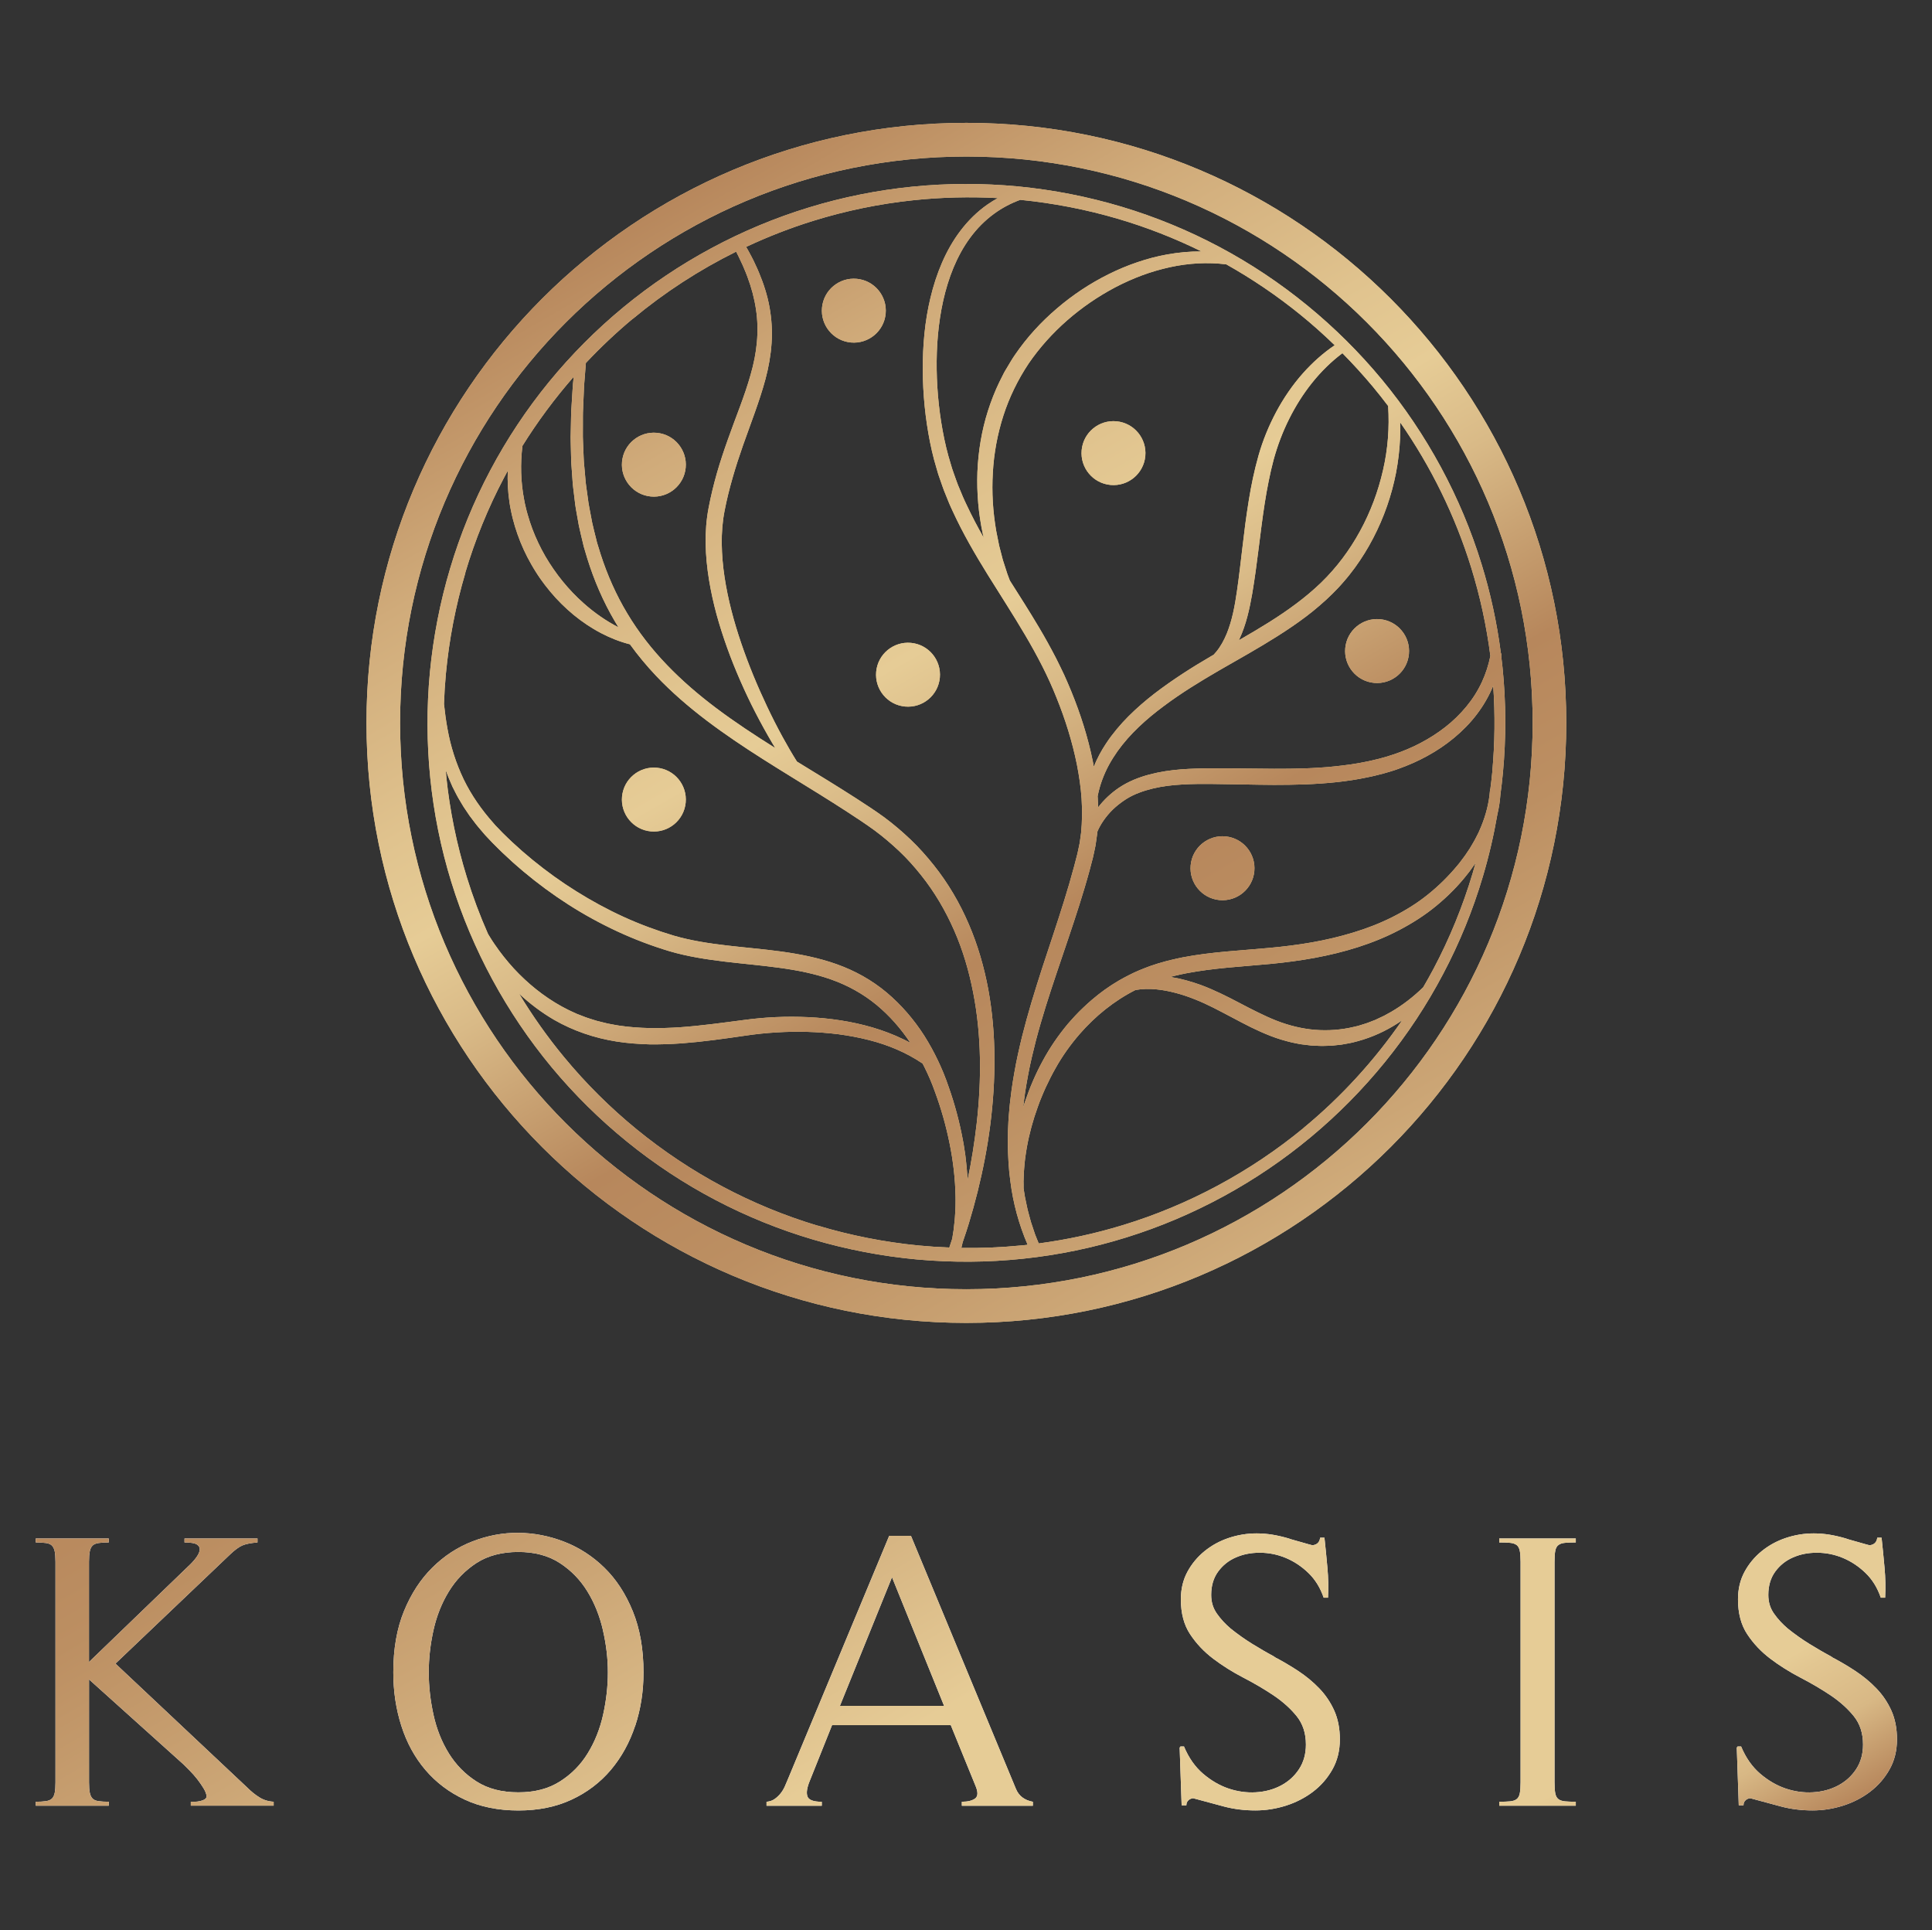 <?xml version="1.0" encoding="UTF-8"?>
<svg xmlns="http://www.w3.org/2000/svg" xmlns:xlink="http://www.w3.org/1999/xlink" id="Layer_1" viewBox="0 0 576 575.31">
  <rect x="0" y="0" width="576" height="575.31" fill="#333333" stroke="none"/>
  <defs>
    <style>.cls-1{fill:url(#linear-gradient);}.cls-1,.cls-2,.cls-3{stroke-width:0px;}.cls-2{fill:#fff;}.cls-3{fill:#e8ce9a;}</style>
    <linearGradient id="linear-gradient" x1="102.2" y1="116.26" x2="397.07" y2="626.99" gradientUnits="userSpaceOnUse">
      <stop offset="0" stop-color="#b7875c"></stop>
      <stop offset=".11" stop-color="#d0ab7a"></stop>
      <stop offset=".21" stop-color="#e0c38e"></stop>
      <stop offset=".26" stop-color="#e6cc96"></stop>
      <stop offset=".31" stop-color="#d9ba87"></stop>
      <stop offset=".4" stop-color="#ba8c60"></stop>
      <stop offset=".41" stop-color="#b7875c"></stop>
      <stop offset=".48" stop-color="#bc8f62"></stop>
      <stop offset=".58" stop-color="#cba575"></stop>
      <stop offset=".72" stop-color="#e4c994"></stop>
      <stop offset=".73" stop-color="#e6cc96"></stop>
      <stop offset=".92" stop-color="#e6cc96"></stop>
      <stop offset=".93" stop-color="#e2c691"></stop>
      <stop offset=".96" stop-color="#d8b885"></stop>
      <stop offset=".98" stop-color="#c79f70"></stop>
      <stop offset="1" stop-color="#b7875c"></stop>
    </linearGradient>
  </defs>
  <path class="cls-2" d="M56.89,538.26v-1.18h1.06c.55,0,1.1-.06,1.65-.18.55-.12,1.02-.29,1.41-.53.39-.24.59-.55.59-.94-.08-.71-.39-1.51-.94-2.41-.55-.9-1.18-1.8-1.88-2.71-.71-.9-1.45-1.74-2.24-2.53-.78-.78-1.41-1.41-1.88-1.88l-28.12-25.29v30.7c0,1.33.08,2.37.24,3.12.16.75.43,1.31.82,1.71.39.39.98.65,1.77.76.78.12,1.8.18,3.06.18v1.18H10.66v-1.18c1.25,0,2.27-.06,3.06-.18.78-.12,1.37-.37,1.77-.76.39-.39.67-.96.82-1.71.16-.75.23-1.78.23-3.12v-65.76c0-1.33-.08-2.37-.23-3.12-.16-.75-.43-1.31-.82-1.71-.39-.39-.98-.65-1.77-.76s-1.8-.18-3.06-.18v-1.18h21.76v1.18c-1.26,0-2.28.06-3.06.18-.79.12-1.37.37-1.77.76-.39.39-.67.96-.82,1.71-.16.75-.24,1.78-.24,3.12v29.88l29.53-28.47c.86-.78,1.63-1.61,2.29-2.47.67-.86,1.06-1.65,1.18-2.35.12-.71-.14-1.27-.76-1.71-.63-.43-1.88-.65-3.76-.65v-1.18h21.76v1.18c-1.96.16-3.45.45-4.47.88-1.02.43-2.24,1.31-3.65,2.65l-34.23,32.59,39.41,37.06c1.1,1.1,2.27,2.04,3.53,2.82,1.25.78,2.66,1.22,4.23,1.29v1.18h-24.7Z"></path>
  <path class="cls-2" d="M189.36,514.44c-1.65,4.98-4.06,9.35-7.23,13.12-3.18,3.76-7.08,6.73-11.7,8.88-4.63,2.16-9.92,3.24-15.88,3.24s-11.37-1.08-16-3.24c-4.63-2.16-8.53-5.1-11.7-8.82-3.18-3.72-5.57-8.1-7.18-13.12-1.61-5.02-2.41-10.35-2.41-16,0-6.98,1.06-13.06,3.18-18.23,2.12-5.18,4.94-9.51,8.47-13,3.53-3.49,7.53-6.1,12-7.82,4.47-1.72,9.02-2.57,13.65-2.53,4.63.04,9.17.92,13.64,2.65,4.47,1.73,8.47,4.31,12,7.76,3.53,3.45,6.35,7.78,8.47,13,2.12,5.22,3.18,11.28,3.18,18.18,0,5.65-.82,10.96-2.47,15.94ZM179.77,485.97c-.98-4.27-2.53-8.14-4.65-11.59-2.12-3.45-4.86-6.27-8.24-8.47-3.37-2.19-7.49-3.29-12.35-3.29s-9.1,1.1-12.47,3.29c-3.37,2.2-6.12,5.02-8.23,8.47-2.12,3.45-3.65,7.29-4.59,11.53s-1.41,8.43-1.41,12.59.47,8.37,1.41,12.65c.94,4.28,2.47,8.12,4.59,11.53,2.12,3.41,4.86,6.2,8.23,8.35,3.37,2.16,7.53,3.24,12.47,3.24s9-1.08,12.41-3.24c3.41-2.16,6.18-4.96,8.29-8.41,2.12-3.45,3.65-7.29,4.59-11.53.94-4.24,1.41-8.43,1.41-12.59s-.49-8.25-1.47-12.53Z"></path>
  <path class="cls-2" d="M286.76,538.26v-1.18c1.8,0,3.14-.33,4-1s.86-1.98,0-3.94l-7.29-17.88h-35.41l-6.59,16.47c-.86,2.04-1.12,3.61-.76,4.71.35,1.1,1.78,1.65,4.29,1.65v1.18h-16.47v-1.18c.94-.08,1.74-.35,2.41-.82.67-.47,1.25-1.02,1.76-1.65.51-.63.94-1.33,1.29-2.12.35-.78.68-1.57,1-2.35l30.12-72.35h6.47l31.29,75.41c.86,2.12,2.55,3.41,5.06,3.88v1.18h-21.17ZM265.94,470.15l-15.53,38.35h31.06l-15.53-38.35Z"></path>
  <path class="cls-2" d="M354.29,536.67c-.39.35-.59.84-.59,1.47h-1.41l-.59-17.18.23-.35h1.06c1.41,3.37,3.31,6.08,5.7,8.12,2.39,2.04,4.92,3.51,7.59,4.41,2.67.9,5.37,1.28,8.12,1.12,2.75-.16,5.23-.82,7.47-2,2.24-1.18,4.04-2.8,5.41-4.88,1.37-2.08,2.06-4.53,2.06-7.35,0-3.37-.92-6.19-2.76-8.47-1.84-2.27-4.14-4.33-6.88-6.18-2.75-1.84-5.75-3.61-9-5.29-3.26-1.69-6.25-3.57-9-5.65-2.75-2.08-5.04-4.51-6.88-7.29-1.84-2.78-2.76-6.25-2.76-10.41,0-3.06.65-5.78,1.94-8.18,1.29-2.39,3-4.45,5.12-6.18,2.12-1.72,4.53-3.04,7.23-3.94,2.7-.9,5.47-1.35,8.29-1.35,1.65,0,3.27.14,4.88.41,1.61.28,3.19.65,4.76,1.12.16.08.59.22,1.29.41.71.2,1.47.41,2.3.65.82.24,1.59.45,2.29.65.71.2,1.1.29,1.18.29,1.33-.16,2.08-.9,2.24-2.24h1.29c.31,2.9.61,5.88.88,8.94.28,3.06.33,6.04.18,8.94h-1.29c-1.02-2.98-2.55-5.45-4.59-7.41-2.04-1.96-4.3-3.45-6.77-4.47-2.47-1.02-5.04-1.53-7.71-1.53s-4.96.47-7.12,1.41c-2.16.94-3.92,2.35-5.29,4.23-1.37,1.88-2.06,4.2-2.06,6.94,0,2.12.57,3.98,1.71,5.59,1.13,1.61,2.49,3.08,4.06,4.41,2.04,1.65,4.19,3.18,6.47,4.59,2.27,1.41,4.59,2.75,6.94,4l-.82-.35c2.59,1.33,5.08,2.78,7.47,4.35,2.39,1.57,4.53,3.33,6.41,5.29,1.88,1.96,3.37,4.18,4.47,6.65,1.1,2.47,1.65,5.31,1.65,8.53,0,3.37-.75,6.37-2.24,9-1.49,2.63-3.43,4.84-5.82,6.65-2.39,1.8-5.08,3.18-8.06,4.12s-6,1.41-9.06,1.41c-3.29,0-6.43-.39-9.41-1.18-2.98-.78-6.04-1.61-9.18-2.47-.55.08-1.02.29-1.41.65Z"></path>
  <path class="cls-2" d="M446.98,538.26v-1.18c1.33,0,2.41-.04,3.24-.12.82-.08,1.47-.29,1.94-.65.47-.35.78-.92.94-1.71.16-.78.24-1.88.24-3.29v-65.76c0-1.41-.08-2.51-.24-3.29-.16-.78-.47-1.35-.94-1.71-.47-.35-1.12-.57-1.94-.65-.82-.08-1.9-.12-3.24-.12v-1.18h22.82v1.18c-1.33,0-2.41.04-3.23.12-.82.08-1.47.29-1.94.65-.47.35-.79.92-.94,1.71-.16.78-.23,1.88-.23,3.29v65.76c0,1.41.08,2.51.23,3.29.16.78.47,1.35.94,1.71.47.35,1.12.57,1.94.65.82.08,1.9.12,3.23.12v1.18h-22.82Z"></path>
  <path class="cls-2" d="M520.39,536.67c-.39.35-.59.84-.59,1.47h-1.41l-.59-17.18.23-.35h1.06c1.41,3.37,3.31,6.08,5.7,8.12,2.39,2.04,4.92,3.51,7.59,4.41,2.67.9,5.37,1.28,8.12,1.12,2.75-.16,5.23-.82,7.47-2,2.24-1.18,4.04-2.8,5.41-4.88,1.37-2.08,2.06-4.53,2.06-7.35,0-3.37-.92-6.19-2.76-8.47-1.84-2.27-4.14-4.33-6.88-6.18-2.75-1.84-5.75-3.61-9-5.29-3.26-1.69-6.25-3.57-9-5.65-2.75-2.08-5.04-4.51-6.88-7.29-1.84-2.78-2.76-6.25-2.76-10.41,0-3.06.65-5.78,1.94-8.18,1.29-2.39,3-4.45,5.12-6.18,2.12-1.72,4.53-3.04,7.23-3.94,2.7-.9,5.47-1.35,8.29-1.35,1.65,0,3.27.14,4.88.41,1.61.28,3.19.65,4.76,1.12.16.08.59.22,1.29.41.71.2,1.47.41,2.3.65.82.24,1.59.45,2.29.65.71.2,1.1.29,1.18.29,1.33-.16,2.08-.9,2.24-2.24h1.29c.31,2.9.61,5.88.88,8.94.28,3.06.33,6.04.18,8.94h-1.29c-1.02-2.98-2.55-5.45-4.59-7.41-2.04-1.96-4.3-3.45-6.77-4.47-2.47-1.02-5.04-1.53-7.71-1.53s-4.96.47-7.12,1.41c-2.16.94-3.92,2.35-5.29,4.23-1.37,1.88-2.06,4.2-2.06,6.94,0,2.12.57,3.98,1.71,5.59,1.13,1.61,2.49,3.08,4.06,4.41,2.04,1.65,4.19,3.18,6.47,4.59,2.27,1.41,4.59,2.75,6.94,4l-.82-.35c2.59,1.33,5.08,2.78,7.47,4.35,2.39,1.57,4.53,3.33,6.41,5.29,1.88,1.96,3.37,4.18,4.47,6.65,1.1,2.47,1.65,5.31,1.65,8.53,0,3.37-.75,6.37-2.24,9-1.49,2.63-3.43,4.84-5.82,6.65-2.39,1.8-5.08,3.18-8.06,4.12-2.98.94-6,1.41-9.06,1.41-3.29,0-6.43-.39-9.41-1.18-2.98-.78-6.04-1.61-9.18-2.47-.55.08-1.02.29-1.41.65Z"></path>
  <path class="cls-3" d="M288.11,36.62c-98.78,0-178.85,80.07-178.85,178.85s80.07,178.87,178.85,178.87,178.85-80.07,178.85-178.87S386.89,36.62,288.11,36.62ZM288.11,384.3c-93.24,0-168.83-75.57-168.83-168.83S194.87,46.66,288.11,46.66s168.83,75.57,168.83,168.81-75.59,168.83-168.83,168.83Z"></path>
  <path class="cls-3" d="M448.07,230.41c.98-10.44.95-20.98-.11-31.41-.12-1.15-.25-2.3-.39-3.45,0-.05.01-.09.02-.14.04-.31-.02-.62-.15-.89-1.16-8.91-3.07-17.73-5.72-26.32-6.16-20.06-16.34-38.87-29.71-55.04-13.39-16.16-29.94-29.72-48.49-39.57-9.27-4.93-19.04-8.94-29.1-11.96-10.07-3.02-20.43-5.04-30.89-6.06-10.46-.99-21.03-.98-31.49.07-10.47,1.05-20.83,3.13-30.89,6.21-20.13,6.15-39.01,16.33-55.27,29.72-8.12,6.7-15.59,14.2-22.26,22.35-6.66,8.16-12.52,16.98-17.45,26.29-4.94,9.31-8.95,19.11-11.96,29.2-3.02,10.1-5.03,20.49-6.04,30.98-1.98,20.98.15,42.36,6.38,62.51,6.22,20.15,16.47,39.03,29.93,55.25,13.48,16.2,30.15,29.75,48.81,39.54,9.33,4.9,19.14,8.87,29.24,11.84,10.1,2.97,20.49,4.95,30.97,5.91,10.48.94,21.05.88,31.51-.23,10.46-1.1,20.81-3.23,30.84-6.36,20.08-6.25,38.87-16.5,55-29.94,16.14-13.43,29.63-30.02,39.4-48.59,4.9-9.27,8.88-19.03,11.86-29.09,1.81-6.08,3.24-12.27,4.32-18.52.46-1.93.76-3.89.9-5.88.29-2.14.54-4.29.74-6.45ZM444.91,230.11c-.16,1.67-.35,3.33-.57,4.99-.06.15-.1.3-.12.47v.02c-.04.51-.09,1.02-.15,1.53,0,0,0,0,0,0-.44,3.56-1.48,7.04-2.94,10.33l-.31.71-.35.69-.71,1.38c-.23.46-.52.9-.77,1.35l-.79,1.34-.87,1.29c-.29.43-.56.87-.89,1.28l-.94,1.25-.47.62-.5.6c-2.65,3.21-5.63,6.15-8.89,8.75-3.24,2.61-6.81,4.79-10.54,6.67-3.73,1.87-7.65,3.39-11.67,4.6-4.02,1.23-8.13,2.19-12.3,2.93-4.17.73-8.38,1.25-12.63,1.64-4.25.4-8.56.69-12.89,1.09-4.33.4-8.7.91-13.06,1.75-1.09.24-2.18.44-3.26.72l-1.62.4-1.61.46-.81.23-.8.26-1.6.53c-.53.19-1.05.4-1.58.6-.53.2-1.05.4-1.57.63l-1.55.68c-.51.24-1.01.5-1.52.75-1.02.48-1.99,1.07-2.98,1.6-.48.29-.96.59-1.44.88l-.72.45-.7.47-1.39.95-1.35,1.01-.67.51-.65.53-1.3,1.07c-.83.75-1.7,1.47-2.49,2.26-1.64,1.53-3.14,3.19-4.61,4.88-2.86,3.43-5.4,7.14-7.5,11.06-2.13,3.9-3.86,8-5.27,12.19-.18.53-.35,1.06-.52,1.59.07-.65.16-1.3.24-1.95.12-.86.22-1.73.35-2.59.29-1.72.54-3.45.89-5.16.63-3.43,1.46-6.84,2.32-10.23.89-3.39,1.88-6.76,2.92-10.12,1.05-3.36,2.15-6.71,3.28-10.06,2.25-6.7,4.58-13.41,6.74-20.21,1.07-3.4,2.11-6.82,3.05-10.28.24-.86.45-1.73.68-2.6l.34-1.3c.11-.44.2-.91.3-1.36l.29-1.37c.1-.46.2-.91.25-1.37l.39-2.76c.03-.27.05-.53.07-.8.08-.19.16-.38.25-.57.16-.31.29-.64.47-.94l.52-.91c.39-.59.76-1.18,1.2-1.74.86-1.12,1.81-2.17,2.88-3.11,1.06-.94,2.2-1.78,3.38-2.53,1.2-.75,2.44-1.34,3.76-1.84,1.34-.51,2.71-.92,4.12-1.26,2.82-.67,5.74-1.03,8.7-1.19,2.97-.18,5.98-.19,9.03-.16,3.04.03,6.1.09,9.16.14,3.06.06,6.14.11,9.22.13,3.09,0,6.18-.04,9.29-.15,6.21-.25,12.47-.8,18.64-2.12,1.55-.29,3.07-.71,4.6-1.09,1.53-.42,3.06-.87,4.55-1.42,1.5-.54,2.98-1.12,4.43-1.77,1.46-.64,2.88-1.35,4.28-2.13,2.8-1.53,5.46-3.33,7.93-5.38,2.46-2.05,4.74-4.35,6.69-6.92,2.01-2.62,3.67-5.51,4.93-8.57.6,8.53.5,17.12-.28,25.64ZM444.32,195.61c-.54,2.64-1.37,5.22-2.49,7.65-1.22,2.64-2.79,5.11-4.64,7.35-1.85,2.24-3.95,4.29-6.25,6.09-2.3,1.8-4.78,3.39-7.38,4.75-1.3.69-2.63,1.32-3.99,1.89-1.35.58-2.74,1.09-4.13,1.56-1.4.48-2.81.88-4.24,1.26-1.45.34-2.88.72-4.35.98-2.92.6-5.89.99-8.87,1.3l-2.24.22-2.25.16c-.75.06-1.5.1-2.26.13-.75.03-1.51.08-2.26.1-6.04.19-12.13.11-18.26.03-3.07-.04-6.14-.08-9.23-.05-3.08.01-6.2.07-9.35.31-3.15.25-6.33.71-9.46,1.54-1.57.41-3.11.93-4.62,1.56-1.52.64-3.03,1.43-4.4,2.35-2.39,1.61-4.51,3.59-6.26,5.87-.02-.96-.06-1.92-.12-2.88,0-.14-.02-.28-.03-.43.34-1.74.82-3.44,1.44-5.09.56-1.48,1.21-2.92,1.97-4.31.76-1.39,1.62-2.73,2.53-4.03,3.71-5.19,8.57-9.57,13.8-13.45,2.61-1.96,5.34-3.8,8.12-5.57,2.77-1.76,5.61-3.45,8.49-5.12l8.69-4.98c2.9-1.68,5.8-3.4,8.67-5.22,2.86-1.82,5.69-3.72,8.42-5.79,1.37-1.03,2.7-2.11,4.01-3.24,1.31-1.12,2.58-2.28,3.81-3.5.62-.6,1.21-1.24,1.82-1.86.58-.65,1.18-1.27,1.73-1.94,1.14-1.3,2.2-2.67,3.23-4.06,2.03-2.8,3.86-5.74,5.44-8.8,3.19-6.11,5.47-12.67,6.79-19.41.64-3.37,1.06-6.79,1.21-10.21.08-1.62.09-3.25.03-4.87,9.22,13.24,16.41,27.88,21.18,43.3,2.67,8.62,4.59,17.48,5.73,26.43ZM413.85,120.97c.43,6.43-.07,12.92-1.52,19.19-.73,3.16-1.65,6.28-2.8,9.32-1.15,3.03-2.49,5.99-4.05,8.83-3.09,5.68-7,10.9-11.61,15.37-2.32,2.24-4.81,4.32-7.42,6.27-2.6,1.96-5.32,3.78-8.11,5.54-2.79,1.75-5.64,3.43-8.52,5.09l-.48.28c.05-.11.1-.21.15-.32,2.06-4.4,3.04-9.05,3.84-13.56.76-4.52,1.37-9.04,1.92-13.53.57-4.49,1.11-8.96,1.8-13.37.34-2.21.73-4.4,1.17-6.57.42-2.18.93-4.34,1.49-6.46,1.15-4.21,2.7-8.33,4.66-12.23,3.78-7.56,9.07-14.45,15.85-19.54,3.19,3.23,6.25,6.59,9.16,10.08,1.53,1.84,3.01,3.73,4.46,5.64ZM397.89,102.93c-3.48,2.35-6.63,5.19-9.42,8.32-1.56,1.75-3,3.6-4.33,5.53-1.33,1.93-2.55,3.93-3.65,5.99-2.2,4.13-3.99,8.48-5.27,12.99-1.27,4.48-2.21,9-2.93,13.53-.37,2.26-.69,4.53-1,6.78-.3,2.26-.56,4.51-.83,6.76-.55,4.49-1.03,8.97-1.68,13.39-.63,4.4-1.44,8.72-3.03,12.64-.81,1.94-1.79,3.78-3.08,5.36-.26.33-.54.64-.83.95l-.7.4c-5.81,3.38-11.54,7.04-16.96,11.19-2.7,2.09-5.31,4.34-7.75,6.78-1.22,1.22-2.39,2.5-3.5,3.84-1.11,1.34-2.17,2.73-3.13,4.19-1.46,2.18-2.71,4.52-3.7,6.97-.1-.55-.2-1.1-.3-1.64-1.45-7.13-3.65-14.05-6.38-20.73-.67-1.68-1.41-3.32-2.14-4.97-.79-1.62-1.54-3.27-2.37-4.88-1.66-3.2-3.39-6.36-5.23-9.43-2.79-4.7-5.72-9.28-8.61-13.84l-.74-1.97-1.35-4.19c-.37-1.42-.75-2.83-1.1-4.25l-.86-4.3c-1-5.75-1.37-11.61-1.02-17.4.31-5.8,1.38-11.54,3.14-17.03,1.77-5.5,4.33-10.71,7.51-15.51,6.52-9.52,15.61-17.35,25.88-22.77,2.58-1.34,5.23-2.54,7.96-3.55,2.72-1.01,5.51-1.82,8.35-2.44,5.5-1.2,11.18-1.53,16.76-.84,7.71,4.33,15.05,9.31,21.92,14.87,3.6,2.91,7.06,6,10.38,9.22ZM358.21,74.95c-3.4-.03-6.81.29-10.15.88-3.06.54-6.06,1.34-8.99,2.34-2.93.99-5.79,2.19-8.56,3.57-5.54,2.75-10.72,6.19-15.42,10.22-4.71,4.01-8.94,8.62-12.45,13.76-.9,1.27-1.66,2.63-2.47,3.97l-.6,1c-.21.33-.36.69-.54,1.03l-1.05,2.09c-1.36,2.8-2.49,5.71-3.44,8.67-1.89,5.93-2.89,12.11-3.14,18.28-.22,6.18.33,12.38,1.61,18.4.08.38.18.76.27,1.13-1.82-3.21-3.54-6.46-5.09-9.78-.36-.79-.76-1.56-1.09-2.36l-1-2.4c-.71-1.58-1.22-3.23-1.82-4.85-.14-.41-.3-.81-.42-1.22l-.37-1.24-.73-2.48c-.47-1.66-.86-3.35-1.22-5.04-1.42-6.79-2.17-13.75-2.28-20.69-.05-3.47.06-6.95.37-10.4.32-3.45.83-6.88,1.58-10.24,1.51-6.71,4-13.24,8.01-18.7,2-2.72,4.38-5.14,7.09-7.13,2.39-1.76,5.05-3.16,7.86-4.19,9.87.98,19.66,2.87,29.17,5.67,8.55,2.52,16.88,5.78,24.87,9.72ZM188.71,95c9.42-7.84,19.77-14.55,30.76-19.99.5.97.98,1.94,1.42,2.92l.54,1.14c.17.38.32.78.49,1.16.31.78.67,1.54.93,2.33,1.18,3.13,2.04,6.35,2.53,9.6.5,3.25.57,6.54.28,9.81-.29,3.27-.95,6.52-1.88,9.74-1.81,6.45-4.49,12.8-6.8,19.37-1.17,3.28-2.28,6.61-3.25,9.98-.96,3.38-1.8,6.81-2.46,10.28-.69,3.56-.95,7.21-.89,10.78.06,3.59.43,7.14.99,10.64.57,3.5,1.33,6.95,2.25,10.35.93,3.39,2.01,6.74,3.19,10.03,1.18,3.3,2.49,6.54,3.89,9.74,1.4,3.2,2.89,6.36,4.49,9.46,1.6,3.1,3.28,6.16,5.05,9.16.29.5.59.99.89,1.48-6.03-3.78-11.96-7.66-17.6-11.9-5.23-3.93-10.19-8.18-14.68-12.86-4.5-4.67-8.5-9.79-11.82-15.34-3.33-5.54-5.97-11.49-7.96-17.67l-.72-2.33-.36-1.16-.29-1.18c-.38-1.58-.81-3.15-1.15-4.74l-.91-4.8c-.18-.8-.25-1.61-.37-2.42l-.34-2.43c-.1-.81-.24-1.62-.32-2.43l-.21-2.45-.22-2.45-.11-1.22c-.03-.41-.04-.82-.06-1.23l-.2-4.92c-.01-.41-.04-.82-.04-1.23v-1.23s.01-2.46.01-2.46v-2.46c.01-.41,0-.82.02-1.23l.05-1.23.21-4.93c.04-1.65.21-3.29.33-4.93l.28-3.55c4.4-4.69,9.09-9.11,14.03-13.23ZM171.05,112.25c-.15,1.41-.31,2.82-.37,4.24l-.31,5.01-.08,1.25c-.02.42-.02.84-.03,1.26l-.05,2.51-.05,2.51-.03,1.26c0,.42.01.84.02,1.26l.12,5.04c.01.42.01.84.04,1.26l.09,1.26.18,2.52.18,2.52c.07.84.19,1.67.29,2.51l.3,2.51c.11.84.18,1.68.34,2.51l.89,4.99c.34,1.66.77,3.3,1.15,4.95l.29,1.24.36,1.22.73,2.44c2.01,6.48,4.72,12.77,8.17,18.64.36.62.74,1.23,1.11,1.84-3.75-1.94-7.23-4.37-10.38-7.18-4.52-4-8.36-8.76-11.41-13.97-1.51-2.61-2.81-5.35-3.88-8.17-.53-1.41-1-2.85-1.41-4.3-.23-.72-.39-1.46-.57-2.19-.2-.73-.33-1.47-.47-2.21-1.02-5.27-1.17-10.69-.51-16.07,4.53-7.28,9.66-14.18,15.31-20.64ZM138.71,170.76c2.91-9.81,6.78-19.32,11.56-28.37.37-.69.75-1.38,1.12-2.07-.13,3.12.04,6.27.5,9.37.13.81.24,1.63.43,2.43.17.8.32,1.62.54,2.41.4,1.6.88,3.17,1.43,4.73,1.09,3.11,2.47,6.11,4.11,8.97.42.71.82,1.43,1.27,2.12.45.69.88,1.39,1.36,2.06.49.66.95,1.34,1.46,1.99.51.64,1.01,1.3,1.54,1.93,2.1,2.54,4.46,4.85,6.99,6.96,2.55,2.08,5.29,3.94,8.22,5.46,2.72,1.42,5.59,2.56,8.57,3.31,2.37,3.28,4.96,6.4,7.74,9.34,4.67,4.94,9.82,9.36,15.19,13.43,10.75,8.13,22.29,14.89,33.52,21.89,2.81,1.75,5.61,3.51,8.37,5.31,2.76,1.8,5.54,3.62,8.11,5.5,2.59,1.92,5.04,4,7.38,6.21,2.34,2.21,4.48,4.61,6.48,7.12,4.02,5.01,7.29,10.6,9.88,16.5,2.6,5.9,4.42,12.15,5.66,18.51,1.25,6.37,1.88,12.87,2.01,19.4.13,6.53-.22,13.08-.96,19.59-.65,5.68-1.55,11.34-2.73,16.95-.02-.46-.03-.91-.07-1.37l-.16-2.09c-.05-.7-.13-1.39-.21-2.08l-.24-2.08-.32-2.07-.16-1.03-.19-1.03c-1.01-5.48-2.44-10.88-4.3-16.13-1.79-5.29-4.24-10.44-7.26-15.22-3.06-4.77-6.8-9.14-11.19-12.84-2.19-1.84-4.58-3.48-7.08-4.9-2.51-1.41-5.13-2.59-7.82-3.55-5.38-1.92-10.94-3-16.43-3.77-5.5-.75-10.96-1.19-16.33-1.82-5.37-.63-10.66-1.44-15.71-2.9-5.08-1.51-10.14-3.38-15.01-5.6-4.87-2.22-9.59-4.79-14.13-7.63-4.55-2.84-8.91-5.98-13.07-9.38-1.04-.85-2.05-1.73-3.08-2.6-1-.9-2-1.79-2.99-2.7-.96-.93-1.96-1.84-2.89-2.79l-1.38-1.43-.69-.71-.65-.75c-3.52-3.95-6.56-8.3-8.86-13.03-2.27-4.74-3.9-9.82-4.83-15.07-.45-2.45-.78-4.92-1.04-7.41.1-3,.29-6,.57-8.99.96-10.19,2.9-20.28,5.81-30.08ZM133.07,231.47c-.06-.62-.12-1.24-.18-1.86.54,1.48,1.13,2.94,1.78,4.38l.21.49.24.47.48.95c.33.63.62,1.27.99,1.88l1.08,1.83c.18.3.35.62.55.91l.59.88,1.19,1.76,1.28,1.69c.83,1.14,1.76,2.2,2.67,3.27l.69.8.72.77,1.45,1.53c.97,1.01,1.98,1.95,2.96,2.93,1.01.95,2.03,1.89,3.05,2.83,1.05.91,2.08,1.84,3.15,2.73,4.25,3.57,8.73,6.88,13.41,9.88,4.68,3,9.57,5.68,14.62,8.03,5.06,2.35,10.26,4.32,15.64,5.94,5.45,1.59,11,2.43,16.47,3.09,5.48.65,10.91,1.11,16.24,1.84,5.32.72,10.54,1.74,15.47,3.49,4.93,1.74,9.48,4.26,13.5,7.56,3.89,3.22,7.27,7.07,10.1,11.33-.71-.39-1.43-.76-2.16-1.1-2.95-1.43-6.02-2.58-9.14-3.5-6.26-1.83-12.72-2.76-19.18-3.07-3.23-.15-6.47-.16-9.69-.01-1.61.07-3.23.18-4.84.33-.81.07-1.61.16-2.41.25l-2.39.3c-6.28.82-12.5,1.68-18.7,2.13-3.1.21-6.19.31-9.26.26-3.07-.08-6.12-.29-9.13-.75-.76-.1-1.49-.27-2.24-.4l-1.12-.21c-.37-.08-.73-.18-1.1-.27-.73-.19-1.47-.35-2.2-.55l-2.16-.68c-.73-.2-1.42-.5-2.13-.77l-1.06-.41-.53-.2-.51-.24c-.68-.32-1.38-.61-2.05-.95l-2.01-1.05c-5.29-2.93-10.09-6.81-14.24-11.3-2.06-2.26-3.98-4.66-5.7-7.2-.43-.63-.87-1.27-1.26-1.93-.23-.39-.47-.77-.71-1.15-2.43-5.51-4.55-11.16-6.32-16.91-3.02-9.77-5.08-19.83-6.13-30ZM243.77,365.36c-9.81-2.95-19.32-6.86-28.35-11.67-18.07-9.61-34.23-22.8-47.25-38.58-4.93-5.96-9.41-12.29-13.4-18.9,3.16,2.95,6.63,5.57,10.39,7.77,5.73,3.3,12.13,5.46,18.62,6.48,3.25.52,6.52.75,9.77.85,3.25.05,6.49-.07,9.71-.3,3.21-.25,6.4-.58,9.56-.99,3.16-.4,6.31-.86,9.43-1.31,3.09-.46,6.15-.78,9.24-.96,3.09-.2,6.19-.25,9.28-.16,3.09.09,6.18.33,9.24.71,3.06.41,6.09.97,9.06,1.73,5.7,1.44,11.17,3.73,15.99,7,.18.35.36.69.54,1.04.28.6.59,1.18.86,1.79l.81,1.81.75,1.84c.25.61.47,1.25.7,1.88,1.86,5.02,3.32,10.19,4.38,15.43,1.07,5.24,1.69,10.57,1.78,15.89.03.67,0,1.33,0,2-.02.66,0,1.33-.05,2-.1,1.32-.13,2.66-.31,3.97l-.22,1.98-.31,1.97-.1.62c-.28.88-.57,1.77-.87,2.63-3.05-.12-6.09-.32-9.12-.61-10.2-1-20.3-2.98-30.11-5.93ZM304.59,371.24c-5.97.59-11.98.84-17.98.75.14-.56.27-1.13.4-1.7.08-.23.16-.46.24-.7.55-1.59,1.07-3.18,1.56-4.78.98-3.21,1.87-6.44,2.68-9.69,1.61-6.51,2.89-13.1,3.74-19.77.85-6.67,1.3-13.4,1.25-20.14-.04-6.75-.6-13.51-1.82-20.19-1.24-6.67-3.12-13.26-5.83-19.54-2.69-6.28-6.17-12.25-10.46-17.61-2.14-2.68-4.42-5.25-6.9-7.61-2.48-2.36-5.09-4.59-7.84-6.63-2.79-2.03-5.58-3.83-8.38-5.65-2.81-1.81-5.64-3.58-8.47-5.33-3.06-1.89-6.13-3.76-9.18-5.63-1.49-2.36-2.89-4.79-4.24-7.25-1.64-2.99-3.19-6.04-4.65-9.13-2.93-6.17-5.54-12.49-7.73-18.92-2.19-6.43-3.95-13.01-4.96-19.65-.5-3.32-.8-6.66-.84-9.97-.04-3.32.21-6.6.84-9.81.63-3.31,1.46-6.59,2.39-9.85.93-3.26,1.99-6.49,3.12-9.72l3.5-9.73c1.16-3.28,2.28-6.61,3.2-10.04.91-3.43,1.56-6.99,1.8-10.61.25-3.61.03-7.27-.62-10.83-.65-3.56-1.77-6.99-3.14-10.27-.32-.83-.72-1.62-1.09-2.43-.19-.4-.37-.81-.56-1.2l-.61-1.18c-.49-.97-1.02-1.9-1.56-2.83,6.46-3.03,13.12-5.63,19.94-7.75,9.78-3.04,19.87-5.12,30.07-6.18,8.31-.87,16.68-1.07,25.03-.62-1.08.59-2.12,1.24-3.13,1.94-3.06,2.14-5.74,4.8-7.98,7.75-2.25,2.95-4.07,6.19-5.53,9.56-1.46,3.37-2.58,6.86-3.43,10.4-1.72,7.09-2.33,14.35-2.31,21.57.04,7.22.75,14.43,2.16,21.53.37,1.77.75,3.55,1.23,5.3l.75,2.62.38,1.31c.12.44.29.86.43,1.29.61,1.71,1.15,3.45,1.87,5.12l1.02,2.52c.34.84.74,1.65,1.11,2.47,3.02,6.58,6.65,12.8,10.4,18.86,3.76,6.06,7.62,11.98,11.18,18.03,3.56,6.05,6.8,12.2,9.36,18.68,2.61,6.45,4.69,13.11,6.06,19.87.66,3.39,1.18,6.79,1.4,10.21.21,3.41.19,6.83-.15,10.2l-.35,2.51c-.04.42-.14.83-.22,1.24l-.26,1.23c-.09.41-.16.82-.27,1.24l-.33,1.27c-.22.85-.42,1.7-.66,2.54-.9,3.38-1.9,6.75-2.94,10.12-2.09,6.73-4.37,13.43-6.58,20.18-1.09,3.38-2.16,6.78-3.19,10.2-1.01,3.43-1.97,6.87-2.84,10.35-.84,3.49-1.64,6.99-2.25,10.54-.34,1.76-.58,3.55-.85,5.33-.13.89-.22,1.79-.33,2.68-.11.89-.22,1.79-.29,2.69l-.23,2.69c-.07.9-.1,1.8-.14,2.7-.11,1.8-.08,3.61-.11,5.42.08,3.61.24,7.24.75,10.83.8,6.53,2.55,12.96,5.16,19.02-.59.07-1.18.13-1.76.19ZM388.63,336.26c-15.86,13.06-34.29,22.97-53.92,28.95-8.18,2.5-16.56,4.32-25.03,5.44l-.6-1.47-.48-1.2-.41-1.23-.82-2.46-.68-2.5c-.11-.42-.24-.83-.33-1.25l-.27-1.27c-.17-.85-.37-1.69-.53-2.54l-.39-2.47v-1.28s-.02-.78-.02-.78l.03-.78.05-1.57.11-1.57c.05-1.05.2-2.09.31-3.13.06-.52.15-1.04.23-1.56.08-.52.15-1.04.25-1.55.74-4.13,1.85-8.2,3.29-12.14l.54-1.48.59-1.46c.38-.98.83-1.93,1.25-2.89.89-1.9,1.82-3.77,2.86-5.59,2.03-3.65,4.46-7.05,7.17-10.19,4.69-5.4,10.35-9.98,16.68-13.18,2.04-.37,4.18-.41,6.3-.19,1.94.18,3.88.58,5.79,1.08,1.92.51,3.81,1.15,5.67,1.9,3.73,1.46,7.31,3.42,11.01,5.36,1.84.98,3.71,1.97,5.62,2.92,1.92.94,3.88,1.83,5.92,2.62,2.03.8,4.16,1.42,6.3,1.94l1.63.33.81.16c.27.06.55.07.82.11l1.65.2.82.1.83.04c1.11.04,2.21.15,3.32.08l1.66-.05c.28,0,.55-.02.83-.06l.83-.09,1.65-.18c.55-.08,1.09-.2,1.63-.29.54-.11,1.09-.19,1.63-.32l1.6-.42c4.26-1.15,8.29-3.01,11.95-5.37.43-.28.85-.56,1.27-.86-8.27,12-18.19,22.86-29.44,32.13ZM427.37,288.82c-.98,1.85-2.01,3.68-3.07,5.49,0,0,0,0,0,0h0c-2.91,2.82-6.11,5.32-9.56,7.32l-1.31.72c-.44.24-.86.5-1.32.69l-1.35.63-.67.32c-.23.1-.46.18-.69.27-.93.34-1.83.75-2.79,1.01l-1.41.44-.35.11-.36.08-.72.17c-3.83.92-7.79,1.22-11.7.91-3.92-.32-7.75-1.27-11.46-2.71-1.86-.73-3.69-1.57-5.52-2.47-1.84-.89-3.67-1.85-5.52-2.82-3.7-1.94-7.52-3.88-11.61-5.39-2.93-1.05-5.96-1.9-9.08-2.38l.07-.02,1.52-.37c1.01-.26,2.04-.45,3.06-.67,4.11-.8,8.32-1.31,12.57-1.72,4.26-.4,8.56-.71,12.89-1.12,4.34-.42,8.69-1,13.01-1.79,8.63-1.61,17.22-4.12,25.12-8.26,3.94-2.06,7.74-4.47,11.17-7.32,3.44-2.84,6.6-6.02,9.33-9.55l.52-.66.49-.68.97-1.36c.12-.16.23-.33.33-.49-.29,1.04-.58,2.08-.89,3.12-2.94,9.85-6.85,19.4-11.66,28.48Z"></path>
  <path class="cls-3" d="M271.6,191.63c-5.24-.49-9.89,3.36-10.38,8.6-.49,5.24,3.36,9.89,8.6,10.38,5.24.49,9.89-3.36,10.38-8.6.49-5.24-3.36-9.89-8.6-10.38Z"></path>
  <path class="cls-3" d="M264.05,93.49c.49-5.24-3.36-9.89-8.6-10.38-5.24-.49-9.89,3.36-10.38,8.6-.49,5.24,3.36,9.89,8.6,10.38,5.24.49,9.89-3.36,10.38-8.6Z"></path>
  <path class="cls-3" d="M194.05,247.83c5.24.49,9.89-3.36,10.38-8.6s-3.36-9.89-8.6-10.38c-5.24-.49-9.89,3.36-10.38,8.6-.49,5.24,3.36,9.89,8.6,10.38Z"></path>
  <path class="cls-3" d="M332.86,125.58c-5.24-.49-9.89,3.36-10.38,8.6-.49,5.24,3.36,9.89,8.6,10.38,5.24.49,9.89-3.36,10.38-8.6.49-5.24-3.36-9.89-8.6-10.38Z"></path>
  <path class="cls-3" d="M365.36,249.32c-5.24-.49-9.89,3.36-10.38,8.6-.49,5.24,3.36,9.89,8.6,10.38,5.24.49,9.89-3.36,10.38-8.6.49-5.24-3.36-9.89-8.6-10.38Z"></path>
  <path class="cls-3" d="M411.45,184.58c-5.24-.49-9.89,3.36-10.38,8.6-.49,5.24,3.36,9.89,8.6,10.38,5.24.49,9.89-3.36,10.38-8.6.49-5.24-3.36-9.89-8.6-10.38Z"></path>
  <path class="cls-3" d="M195.83,129.02c-5.24-.49-9.89,3.36-10.38,8.6-.49,5.24,3.36,9.89,8.6,10.38,5.24.49,9.89-3.36,10.38-8.6.49-5.24-3.36-9.89-8.6-10.38Z"></path>
  <path class="cls-1" d="M56.89,538.26v-1.18h1.06c.55,0,1.1-.06,1.65-.18.55-.12,1.02-.29,1.41-.53.39-.24.59-.55.59-.94-.08-.71-.39-1.51-.94-2.41-.55-.9-1.18-1.8-1.88-2.71-.71-.9-1.45-1.74-2.24-2.53-.78-.78-1.41-1.41-1.88-1.88l-28.12-25.29v30.7c0,1.33.08,2.37.24,3.12.16.75.43,1.31.82,1.71.39.39.98.65,1.77.76.78.12,1.8.18,3.06.18v1.18H10.66v-1.18c1.25,0,2.27-.06,3.06-.18.78-.12,1.37-.37,1.77-.76.39-.39.67-.96.82-1.71.16-.75.23-1.78.23-3.12v-65.76c0-1.33-.08-2.37-.23-3.12-.16-.75-.43-1.31-.82-1.71-.39-.39-.98-.65-1.77-.76s-1.8-.18-3.06-.18v-1.18h21.76v1.18c-1.26,0-2.28.06-3.06.18-.79.12-1.37.37-1.77.76-.39.39-.67.96-.82,1.71-.16.75-.24,1.78-.24,3.12v29.88l29.53-28.47c.86-.78,1.63-1.61,2.29-2.47.67-.86,1.06-1.65,1.18-2.35.12-.71-.14-1.27-.76-1.71-.63-.43-1.88-.65-3.76-.65v-1.18h21.76v1.18c-1.96.16-3.45.45-4.47.88-1.02.43-2.24,1.31-3.65,2.65l-34.23,32.59,39.41,37.06c1.1,1.1,2.27,2.04,3.53,2.82,1.25.78,2.66,1.22,4.23,1.29v1.18h-24.7Z"></path>
  <path class="cls-1" d="M189.36,514.44c-1.65,4.98-4.06,9.35-7.23,13.12-3.18,3.76-7.08,6.73-11.7,8.88-4.63,2.16-9.92,3.24-15.88,3.24s-11.37-1.08-16-3.24c-4.63-2.16-8.53-5.1-11.7-8.82-3.18-3.72-5.57-8.1-7.18-13.12-1.61-5.02-2.41-10.35-2.41-16,0-6.98,1.06-13.06,3.18-18.23,2.12-5.18,4.94-9.51,8.47-13,3.53-3.49,7.53-6.1,12-7.82,4.47-1.72,9.02-2.57,13.65-2.53,4.63.04,9.17.92,13.64,2.65,4.47,1.73,8.47,4.31,12,7.76,3.53,3.45,6.35,7.78,8.47,13,2.12,5.22,3.18,11.28,3.18,18.18,0,5.65-.82,10.96-2.47,15.94ZM179.77,485.97c-.98-4.27-2.53-8.14-4.65-11.59-2.12-3.45-4.86-6.27-8.24-8.47-3.37-2.19-7.49-3.29-12.35-3.29s-9.1,1.1-12.47,3.29c-3.37,2.2-6.12,5.02-8.23,8.47-2.12,3.45-3.65,7.29-4.59,11.53s-1.41,8.43-1.41,12.59.47,8.37,1.41,12.65c.94,4.28,2.47,8.12,4.59,11.53,2.12,3.41,4.86,6.2,8.23,8.35,3.37,2.16,7.53,3.24,12.47,3.24s9-1.08,12.41-3.24c3.41-2.16,6.18-4.96,8.29-8.41,2.12-3.45,3.65-7.29,4.59-11.53.94-4.24,1.41-8.43,1.41-12.59s-.49-8.25-1.47-12.53Z"></path>
  <path class="cls-1" d="M286.76,538.26v-1.18c1.8,0,3.14-.33,4-1s.86-1.98,0-3.94l-7.29-17.88h-35.41l-6.59,16.47c-.86,2.04-1.12,3.61-.76,4.71.35,1.1,1.78,1.65,4.29,1.65v1.18h-16.47v-1.18c.94-.08,1.74-.35,2.41-.82.67-.47,1.25-1.02,1.76-1.65.51-.63.94-1.33,1.29-2.12.35-.78.68-1.57,1-2.35l30.12-72.35h6.47l31.29,75.41c.86,2.12,2.55,3.41,5.06,3.88v1.18h-21.17ZM265.94,470.15l-15.53,38.35h31.06l-15.53-38.35Z"></path>
  <path class="cls-1" d="M354.29,536.67c-.39.35-.59.84-.59,1.47h-1.41l-.59-17.18.23-.35h1.06c1.41,3.37,3.31,6.08,5.7,8.12,2.39,2.04,4.92,3.51,7.59,4.41,2.67.9,5.37,1.28,8.12,1.12,2.75-.16,5.23-.82,7.47-2,2.24-1.18,4.04-2.8,5.41-4.88,1.37-2.08,2.06-4.53,2.06-7.35,0-3.37-.92-6.19-2.76-8.47-1.84-2.27-4.14-4.33-6.88-6.18-2.75-1.84-5.75-3.61-9-5.29-3.26-1.69-6.25-3.57-9-5.65-2.75-2.08-5.04-4.51-6.88-7.29-1.84-2.78-2.76-6.25-2.76-10.41,0-3.06.65-5.78,1.94-8.18,1.29-2.39,3-4.45,5.12-6.18,2.12-1.72,4.53-3.04,7.23-3.94,2.7-.9,5.47-1.35,8.29-1.35,1.65,0,3.27.14,4.88.41,1.61.28,3.19.65,4.76,1.12.16.08.59.22,1.29.41.71.2,1.47.41,2.3.65.82.24,1.59.45,2.29.65.71.2,1.1.29,1.18.29,1.33-.16,2.08-.9,2.24-2.24h1.29c.31,2.9.61,5.88.88,8.94.28,3.06.33,6.04.18,8.94h-1.29c-1.02-2.98-2.55-5.45-4.59-7.41-2.04-1.96-4.3-3.45-6.77-4.47-2.47-1.02-5.04-1.53-7.71-1.53s-4.96.47-7.12,1.41c-2.16.94-3.92,2.35-5.29,4.23-1.37,1.88-2.06,4.2-2.06,6.94,0,2.12.57,3.98,1.71,5.59,1.13,1.61,2.49,3.08,4.06,4.41,2.04,1.65,4.19,3.18,6.47,4.59,2.27,1.41,4.59,2.75,6.94,4l-.82-.35c2.59,1.33,5.08,2.78,7.47,4.35,2.39,1.57,4.53,3.33,6.41,5.29,1.88,1.96,3.37,4.18,4.47,6.65,1.1,2.47,1.65,5.31,1.65,8.53,0,3.37-.75,6.37-2.24,9-1.49,2.63-3.43,4.84-5.82,6.65-2.39,1.8-5.08,3.18-8.06,4.12s-6,1.41-9.06,1.41c-3.29,0-6.43-.39-9.41-1.18-2.98-.78-6.04-1.61-9.18-2.47-.55.08-1.02.29-1.41.65Z"></path>
  <path class="cls-1" d="M446.98,538.26v-1.18c1.33,0,2.41-.04,3.24-.12.82-.08,1.47-.29,1.94-.65.47-.35.78-.92.94-1.71.16-.78.24-1.88.24-3.29v-65.76c0-1.41-.08-2.51-.24-3.29-.16-.78-.47-1.35-.94-1.71-.47-.35-1.12-.57-1.94-.65-.82-.08-1.9-.12-3.24-.12v-1.18h22.82v1.18c-1.33,0-2.41.04-3.23.12-.82.08-1.47.29-1.94.65-.47.35-.79.92-.94,1.71-.16.78-.23,1.88-.23,3.29v65.76c0,1.41.08,2.51.23,3.29.16.78.47,1.35.94,1.71.47.35,1.12.57,1.94.65.82.08,1.9.12,3.23.12v1.18h-22.82Z"></path>
  <path class="cls-1" d="M520.39,536.67c-.39.35-.59.84-.59,1.47h-1.41l-.59-17.18.23-.35h1.06c1.41,3.37,3.31,6.08,5.7,8.12,2.39,2.04,4.92,3.51,7.59,4.41,2.67.9,5.37,1.28,8.12,1.12,2.75-.16,5.23-.82,7.47-2,2.24-1.18,4.04-2.8,5.41-4.88,1.37-2.08,2.06-4.53,2.06-7.35,0-3.37-.92-6.19-2.76-8.47-1.84-2.27-4.14-4.33-6.88-6.18-2.75-1.84-5.75-3.61-9-5.29-3.26-1.69-6.25-3.57-9-5.65-2.75-2.08-5.04-4.51-6.88-7.29-1.84-2.78-2.76-6.25-2.76-10.41,0-3.06.65-5.78,1.94-8.18,1.29-2.39,3-4.45,5.12-6.18,2.12-1.72,4.53-3.04,7.23-3.94,2.7-.9,5.47-1.35,8.29-1.35,1.65,0,3.27.14,4.88.41,1.61.28,3.19.65,4.76,1.12.16.08.59.22,1.29.41.71.2,1.47.41,2.3.65.82.24,1.59.45,2.29.65.71.2,1.1.29,1.18.29,1.33-.16,2.08-.9,2.24-2.24h1.29c.31,2.9.61,5.88.88,8.94.28,3.06.33,6.04.18,8.94h-1.29c-1.02-2.98-2.55-5.45-4.59-7.41-2.04-1.96-4.3-3.45-6.77-4.47-2.47-1.02-5.04-1.53-7.71-1.53s-4.96.47-7.12,1.41c-2.16.94-3.92,2.35-5.29,4.23-1.37,1.88-2.06,4.2-2.06,6.94,0,2.12.57,3.98,1.71,5.59,1.13,1.61,2.49,3.08,4.06,4.41,2.04,1.65,4.19,3.18,6.47,4.59,2.27,1.41,4.59,2.75,6.94,4l-.82-.35c2.59,1.33,5.08,2.78,7.47,4.35,2.39,1.57,4.53,3.33,6.41,5.29,1.88,1.96,3.37,4.18,4.47,6.65,1.1,2.47,1.65,5.31,1.65,8.53,0,3.37-.75,6.37-2.24,9-1.49,2.63-3.43,4.84-5.82,6.65-2.39,1.8-5.08,3.18-8.06,4.12-2.98.94-6,1.41-9.06,1.41-3.29,0-6.43-.39-9.41-1.18-2.98-.78-6.04-1.61-9.18-2.47-.55.08-1.02.29-1.41.65Z"></path>
  <path class="cls-1" d="M288.11,36.62c-98.78,0-178.85,80.07-178.85,178.85s80.07,178.87,178.85,178.87,178.85-80.07,178.85-178.87S386.89,36.62,288.11,36.62ZM288.11,384.3c-93.24,0-168.83-75.57-168.83-168.83S194.87,46.66,288.11,46.66s168.83,75.57,168.83,168.81-75.59,168.83-168.83,168.83Z"></path>
  <path class="cls-1" d="M448.07,230.41c.98-10.44.95-20.98-.11-31.41-.12-1.15-.25-2.3-.39-3.45,0-.05.01-.09.02-.14.04-.31-.02-.62-.15-.89-1.16-8.91-3.07-17.73-5.72-26.32-6.16-20.06-16.34-38.87-29.71-55.04-13.39-16.16-29.94-29.72-48.49-39.57-9.27-4.93-19.04-8.94-29.1-11.96-10.07-3.02-20.43-5.04-30.89-6.06-10.46-.99-21.03-.98-31.49.07-10.47,1.05-20.83,3.13-30.89,6.21-20.13,6.15-39.01,16.33-55.27,29.72-8.12,6.7-15.59,14.2-22.26,22.35-6.66,8.16-12.52,16.98-17.45,26.29-4.94,9.31-8.95,19.11-11.96,29.2-3.02,10.1-5.03,20.49-6.04,30.98-1.98,20.98.15,42.36,6.38,62.51,6.22,20.15,16.47,39.03,29.93,55.25,13.48,16.2,30.15,29.75,48.81,39.54,9.33,4.9,19.14,8.87,29.24,11.84,10.1,2.97,20.49,4.95,30.97,5.91,10.48.94,21.05.88,31.51-.23,10.46-1.1,20.81-3.23,30.84-6.36,20.08-6.25,38.87-16.5,55-29.94,16.14-13.43,29.63-30.02,39.4-48.59,4.9-9.27,8.88-19.03,11.86-29.09,1.81-6.08,3.24-12.27,4.32-18.52.46-1.93.76-3.89.9-5.88.29-2.14.54-4.29.74-6.45ZM444.91,230.11c-.16,1.67-.35,3.33-.57,4.99-.06.15-.1.3-.12.47v.02c-.04.51-.09,1.02-.15,1.53,0,0,0,0,0,0-.44,3.56-1.48,7.04-2.94,10.33l-.31.71-.35.69-.71,1.38c-.23.46-.52.9-.77,1.35l-.79,1.34-.87,1.29c-.29.43-.56.87-.89,1.28l-.94,1.25-.47.62-.5.6c-2.65,3.21-5.63,6.15-8.89,8.75-3.24,2.61-6.81,4.79-10.54,6.67-3.73,1.87-7.65,3.39-11.67,4.6-4.02,1.23-8.13,2.19-12.3,2.93-4.17.73-8.38,1.25-12.63,1.64-4.25.4-8.56.69-12.89,1.09-4.33.4-8.7.91-13.06,1.75-1.09.24-2.18.44-3.26.72l-1.62.4-1.61.46-.81.23-.8.26-1.6.53c-.53.19-1.05.4-1.58.6-.53.2-1.05.4-1.57.63l-1.55.68c-.51.24-1.01.5-1.52.75-1.02.48-1.99,1.07-2.98,1.6-.48.29-.96.59-1.44.88l-.72.45-.7.47-1.39.95-1.35,1.01-.67.51-.65.53-1.3,1.07c-.83.75-1.7,1.47-2.49,2.26-1.64,1.53-3.14,3.19-4.61,4.88-2.86,3.43-5.4,7.14-7.5,11.06-2.13,3.9-3.86,8-5.27,12.19-.18.53-.35,1.06-.52,1.59.07-.65.16-1.3.24-1.95.12-.86.22-1.73.35-2.59.29-1.72.54-3.45.89-5.16.63-3.43,1.46-6.84,2.32-10.23.89-3.39,1.88-6.76,2.92-10.12,1.05-3.36,2.15-6.71,3.28-10.06,2.25-6.7,4.58-13.41,6.74-20.21,1.07-3.4,2.11-6.82,3.05-10.28.24-.86.45-1.73.68-2.6l.34-1.3c.11-.44.2-.91.3-1.36l.29-1.37c.1-.46.2-.91.25-1.37l.39-2.76c.03-.27.05-.53.07-.8.08-.19.16-.38.25-.57.16-.31.29-.64.47-.94l.52-.91c.39-.59.76-1.18,1.2-1.74.86-1.12,1.81-2.17,2.88-3.11,1.06-.94,2.2-1.78,3.38-2.53,1.2-.75,2.44-1.34,3.76-1.84,1.34-.51,2.71-.92,4.12-1.26,2.82-.67,5.74-1.03,8.7-1.19,2.97-.18,5.98-.19,9.03-.16,3.04.03,6.1.09,9.16.14,3.06.06,6.14.11,9.22.13,3.09,0,6.18-.04,9.29-.15,6.21-.25,12.47-.8,18.64-2.12,1.55-.29,3.07-.71,4.6-1.09,1.53-.42,3.06-.87,4.55-1.42,1.5-.54,2.98-1.12,4.43-1.77,1.46-.64,2.88-1.35,4.28-2.13,2.8-1.53,5.46-3.33,7.93-5.38,2.46-2.05,4.74-4.35,6.69-6.92,2.01-2.62,3.67-5.51,4.93-8.57.6,8.53.5,17.12-.28,25.64ZM444.32,195.61c-.54,2.64-1.37,5.22-2.49,7.65-1.22,2.64-2.79,5.11-4.64,7.35-1.85,2.24-3.95,4.29-6.25,6.09-2.3,1.8-4.78,3.39-7.38,4.75-1.3.69-2.63,1.32-3.99,1.89-1.35.58-2.74,1.09-4.13,1.56-1.4.48-2.81.88-4.24,1.26-1.45.34-2.88.72-4.35.98-2.92.6-5.89.99-8.87,1.3l-2.24.22-2.25.16c-.75.06-1.5.1-2.26.13-.75.03-1.51.08-2.26.1-6.04.19-12.13.11-18.26.03-3.07-.04-6.14-.08-9.23-.05-3.08.01-6.2.07-9.35.31-3.15.25-6.33.71-9.46,1.54-1.57.41-3.11.93-4.62,1.56-1.52.64-3.03,1.43-4.4,2.35-2.39,1.61-4.51,3.59-6.26,5.87-.02-.96-.06-1.92-.12-2.88,0-.14-.02-.28-.03-.43.34-1.74.82-3.44,1.44-5.09.56-1.48,1.21-2.92,1.97-4.31.76-1.39,1.62-2.73,2.53-4.03,3.71-5.19,8.57-9.57,13.8-13.45,2.61-1.96,5.34-3.8,8.12-5.57,2.77-1.76,5.61-3.45,8.49-5.12l8.69-4.98c2.9-1.68,5.8-3.4,8.67-5.22,2.86-1.82,5.69-3.72,8.42-5.79,1.37-1.03,2.7-2.11,4.01-3.24,1.31-1.12,2.58-2.28,3.81-3.5.62-.6,1.21-1.24,1.82-1.86.58-.65,1.18-1.27,1.73-1.94,1.14-1.3,2.2-2.67,3.23-4.06,2.03-2.8,3.86-5.74,5.44-8.8,3.19-6.11,5.47-12.67,6.79-19.41.64-3.37,1.06-6.79,1.21-10.21.08-1.62.09-3.25.03-4.87,9.22,13.24,16.41,27.88,21.18,43.3,2.67,8.62,4.59,17.48,5.73,26.43ZM413.85,120.97c.43,6.43-.07,12.92-1.52,19.19-.73,3.16-1.65,6.28-2.8,9.32-1.15,3.03-2.49,5.99-4.05,8.83-3.09,5.68-7,10.9-11.61,15.37-2.32,2.24-4.81,4.32-7.42,6.27-2.6,1.96-5.32,3.78-8.11,5.54-2.79,1.75-5.64,3.43-8.52,5.09l-.48.28c.05-.11.1-.21.15-.32,2.06-4.4,3.04-9.05,3.84-13.56.76-4.52,1.37-9.04,1.92-13.53.57-4.49,1.11-8.96,1.8-13.37.34-2.21.73-4.4,1.17-6.57.42-2.18.93-4.34,1.49-6.46,1.15-4.21,2.7-8.33,4.66-12.23,3.78-7.56,9.07-14.45,15.85-19.54,3.19,3.23,6.25,6.59,9.16,10.08,1.53,1.84,3.01,3.73,4.46,5.64ZM397.89,102.93c-3.48,2.35-6.63,5.19-9.42,8.32-1.56,1.75-3,3.6-4.33,5.53-1.33,1.93-2.55,3.93-3.65,5.99-2.2,4.13-3.99,8.48-5.27,12.99-1.27,4.48-2.21,9-2.93,13.53-.37,2.26-.69,4.53-1,6.78-.3,2.26-.56,4.51-.83,6.76-.55,4.49-1.03,8.97-1.68,13.39-.63,4.4-1.44,8.72-3.03,12.64-.81,1.94-1.79,3.78-3.08,5.36-.26.33-.54.64-.83.95l-.7.4c-5.81,3.38-11.54,7.04-16.96,11.19-2.7,2.09-5.31,4.34-7.75,6.78-1.22,1.22-2.39,2.5-3.5,3.84-1.11,1.34-2.17,2.73-3.13,4.19-1.46,2.18-2.71,4.52-3.7,6.97-.1-.55-.2-1.1-.3-1.64-1.45-7.13-3.65-14.05-6.38-20.73-.67-1.68-1.41-3.32-2.14-4.97-.79-1.62-1.54-3.27-2.37-4.88-1.66-3.2-3.39-6.36-5.23-9.43-2.79-4.7-5.72-9.28-8.61-13.84l-.74-1.97-1.35-4.19c-.37-1.42-.75-2.83-1.1-4.25l-.86-4.3c-1-5.75-1.37-11.61-1.02-17.4.31-5.8,1.38-11.54,3.14-17.03,1.77-5.5,4.33-10.71,7.51-15.51,6.52-9.52,15.61-17.35,25.88-22.77,2.58-1.34,5.23-2.54,7.96-3.55,2.72-1.01,5.51-1.82,8.35-2.44,5.5-1.2,11.18-1.53,16.76-.84,7.71,4.33,15.05,9.31,21.92,14.87,3.6,2.91,7.06,6,10.38,9.22ZM358.21,74.95c-3.4-.03-6.81.29-10.15.88-3.06.54-6.06,1.34-8.99,2.34-2.93.99-5.79,2.19-8.56,3.57-5.54,2.75-10.72,6.19-15.42,10.22-4.71,4.01-8.94,8.62-12.45,13.76-.9,1.27-1.66,2.63-2.47,3.97l-.6,1c-.21.33-.36.69-.54,1.03l-1.05,2.09c-1.36,2.8-2.49,5.71-3.44,8.67-1.89,5.93-2.89,12.11-3.14,18.28-.22,6.18.33,12.38,1.61,18.4.08.38.18.76.27,1.13-1.82-3.21-3.54-6.46-5.09-9.78-.36-.79-.76-1.56-1.09-2.36l-1-2.4c-.71-1.58-1.22-3.23-1.82-4.85-.14-.41-.3-.81-.42-1.22l-.37-1.24-.73-2.48c-.47-1.66-.86-3.35-1.22-5.04-1.42-6.79-2.17-13.75-2.28-20.69-.05-3.47.06-6.95.37-10.4.32-3.45.83-6.88,1.58-10.24,1.51-6.71,4-13.24,8.01-18.7,2-2.72,4.38-5.14,7.09-7.13,2.39-1.76,5.05-3.16,7.86-4.19,9.87.98,19.66,2.87,29.17,5.67,8.55,2.52,16.88,5.78,24.87,9.72ZM188.71,95c9.42-7.84,19.77-14.55,30.76-19.99.5.97.98,1.94,1.42,2.92l.54,1.14c.17.38.32.78.49,1.16.31.78.67,1.54.93,2.33,1.18,3.13,2.04,6.35,2.53,9.6.5,3.25.57,6.54.28,9.81-.29,3.27-.95,6.52-1.88,9.74-1.81,6.45-4.49,12.8-6.8,19.37-1.17,3.28-2.28,6.61-3.25,9.98-.96,3.38-1.8,6.81-2.46,10.28-.69,3.56-.95,7.21-.89,10.78.06,3.59.43,7.14.99,10.64.57,3.5,1.33,6.95,2.25,10.35.93,3.39,2.01,6.74,3.19,10.03,1.18,3.3,2.49,6.54,3.89,9.74,1.4,3.2,2.89,6.36,4.49,9.46,1.6,3.1,3.28,6.16,5.05,9.16.29.5.59.99.89,1.48-6.03-3.78-11.96-7.66-17.6-11.9-5.23-3.93-10.19-8.18-14.68-12.86-4.5-4.67-8.5-9.79-11.82-15.34-3.33-5.54-5.97-11.49-7.96-17.67l-.72-2.33-.36-1.16-.29-1.18c-.38-1.58-.81-3.15-1.15-4.74l-.91-4.8c-.18-.8-.25-1.61-.37-2.42l-.34-2.43c-.1-.81-.24-1.62-.32-2.43l-.21-2.45-.22-2.45-.11-1.22c-.03-.41-.04-.82-.06-1.23l-.2-4.92c-.01-.41-.04-.82-.04-1.23v-1.23s.01-2.46.01-2.46v-2.46c.01-.41,0-.82.02-1.23l.05-1.23.21-4.93c.04-1.65.21-3.29.33-4.93l.28-3.55c4.4-4.69,9.09-9.11,14.03-13.23ZM171.05,112.25c-.15,1.41-.31,2.82-.37,4.24l-.31,5.01-.08,1.25c-.02.42-.02.84-.03,1.26l-.05,2.51-.05,2.51-.03,1.26c0,.42.01.84.02,1.26l.12,5.04c.01.42.01.84.04,1.26l.09,1.26.18,2.52.18,2.52c.07.84.19,1.67.29,2.51l.3,2.51c.11.84.18,1.68.34,2.51l.89,4.99c.34,1.66.77,3.3,1.15,4.95l.29,1.24.36,1.22.73,2.44c2.01,6.48,4.72,12.77,8.17,18.64.36.62.74,1.23,1.11,1.84-3.75-1.94-7.23-4.37-10.38-7.18-4.52-4-8.36-8.76-11.41-13.97-1.51-2.61-2.81-5.35-3.88-8.17-.53-1.41-1-2.85-1.41-4.3-.23-.72-.39-1.46-.57-2.19-.2-.73-.33-1.47-.47-2.21-1.02-5.27-1.17-10.69-.51-16.07,4.53-7.28,9.66-14.18,15.31-20.64ZM138.71,170.76c2.91-9.81,6.78-19.32,11.56-28.37.37-.69.75-1.38,1.12-2.07-.13,3.12.04,6.27.5,9.37.13.81.24,1.63.43,2.43.17.8.32,1.62.54,2.41.4,1.6.88,3.17,1.43,4.73,1.09,3.11,2.47,6.11,4.11,8.97.42.71.82,1.43,1.27,2.12.45.69.88,1.39,1.36,2.06.49.66.95,1.34,1.46,1.99.51.64,1.01,1.3,1.54,1.93,2.1,2.54,4.46,4.85,6.99,6.96,2.55,2.08,5.29,3.94,8.22,5.46,2.72,1.42,5.59,2.56,8.57,3.31,2.37,3.28,4.96,6.4,7.74,9.34,4.67,4.94,9.82,9.36,15.19,13.43,10.75,8.13,22.29,14.89,33.52,21.89,2.81,1.75,5.61,3.51,8.37,5.31,2.76,1.8,5.54,3.62,8.11,5.5,2.59,1.92,5.04,4,7.38,6.21,2.34,2.21,4.48,4.61,6.48,7.12,4.02,5.01,7.29,10.6,9.88,16.5,2.6,5.9,4.42,12.15,5.66,18.51,1.25,6.37,1.88,12.87,2.01,19.4.13,6.53-.22,13.08-.96,19.59-.65,5.68-1.55,11.34-2.73,16.95-.02-.46-.03-.91-.07-1.37l-.16-2.09c-.05-.7-.13-1.39-.21-2.08l-.24-2.08-.32-2.07-.16-1.03-.19-1.03c-1.01-5.48-2.44-10.88-4.3-16.13-1.79-5.29-4.24-10.44-7.26-15.22-3.06-4.77-6.8-9.14-11.19-12.84-2.19-1.84-4.58-3.48-7.08-4.9-2.51-1.41-5.13-2.59-7.82-3.55-5.38-1.92-10.94-3-16.43-3.77-5.5-.75-10.96-1.19-16.33-1.82-5.37-.63-10.66-1.44-15.71-2.9-5.08-1.51-10.14-3.38-15.01-5.6-4.87-2.22-9.59-4.79-14.13-7.63-4.55-2.84-8.91-5.98-13.07-9.38-1.04-.85-2.05-1.73-3.08-2.6-1-.9-2-1.79-2.99-2.7-.96-.93-1.96-1.84-2.89-2.79l-1.38-1.43-.69-.71-.65-.75c-3.52-3.95-6.56-8.3-8.86-13.03-2.27-4.74-3.9-9.82-4.83-15.07-.45-2.45-.78-4.92-1.04-7.41.1-3,.29-6,.57-8.99.96-10.19,2.9-20.28,5.81-30.08ZM133.07,231.47c-.06-.62-.12-1.24-.18-1.86.54,1.48,1.13,2.94,1.78,4.38l.21.49.24.47.48.95c.33.63.62,1.27.99,1.88l1.08,1.83c.18.3.35.62.55.91l.59.88,1.19,1.76,1.28,1.69c.83,1.14,1.76,2.2,2.67,3.27l.69.8.72.77,1.45,1.53c.97,1.01,1.98,1.95,2.96,2.93,1.01.95,2.03,1.89,3.05,2.83,1.05.91,2.08,1.84,3.15,2.73,4.25,3.57,8.73,6.88,13.41,9.88,4.68,3,9.57,5.68,14.62,8.03,5.06,2.35,10.26,4.32,15.64,5.94,5.45,1.59,11,2.43,16.47,3.09,5.48.65,10.91,1.11,16.24,1.84,5.32.72,10.54,1.74,15.47,3.49,4.93,1.74,9.48,4.26,13.5,7.56,3.89,3.22,7.27,7.07,10.1,11.33-.71-.39-1.43-.76-2.16-1.1-2.95-1.43-6.02-2.58-9.14-3.5-6.26-1.83-12.72-2.76-19.18-3.07-3.23-.15-6.47-.16-9.69-.01-1.61.07-3.23.18-4.84.33-.81.07-1.61.16-2.41.25l-2.39.3c-6.28.82-12.5,1.68-18.7,2.13-3.1.21-6.19.31-9.26.26-3.07-.08-6.12-.29-9.13-.75-.76-.1-1.49-.27-2.24-.4l-1.12-.21c-.37-.08-.73-.18-1.1-.27-.73-.19-1.47-.35-2.2-.55l-2.16-.68c-.73-.2-1.42-.5-2.13-.77l-1.06-.41-.53-.2-.51-.24c-.68-.32-1.38-.61-2.05-.95l-2.01-1.05c-5.29-2.93-10.09-6.81-14.24-11.3-2.06-2.26-3.98-4.66-5.7-7.2-.43-.63-.87-1.27-1.26-1.93-.23-.39-.47-.77-.71-1.15-2.43-5.51-4.55-11.16-6.32-16.91-3.02-9.77-5.08-19.83-6.13-30ZM243.77,365.36c-9.81-2.95-19.32-6.86-28.35-11.67-18.07-9.61-34.23-22.8-47.25-38.58-4.93-5.96-9.41-12.29-13.4-18.9,3.16,2.95,6.63,5.57,10.39,7.77,5.73,3.3,12.13,5.46,18.62,6.48,3.25.52,6.52.75,9.77.85,3.25.05,6.49-.07,9.71-.3,3.21-.25,6.4-.58,9.56-.99,3.16-.4,6.31-.86,9.43-1.31,3.09-.46,6.15-.78,9.24-.96,3.09-.2,6.19-.25,9.28-.16,3.09.09,6.18.33,9.24.71,3.06.41,6.09.97,9.06,1.73,5.7,1.44,11.17,3.73,15.99,7,.18.35.36.69.54,1.04.28.6.59,1.18.86,1.79l.81,1.81.75,1.84c.25.61.47,1.25.7,1.88,1.86,5.02,3.32,10.19,4.38,15.43,1.07,5.24,1.69,10.57,1.78,15.89.03.67,0,1.33,0,2-.02.66,0,1.33-.05,2-.1,1.32-.13,2.66-.31,3.97l-.22,1.98-.31,1.97-.1.62c-.28.88-.57,1.77-.87,2.63-3.05-.12-6.09-.32-9.12-.61-10.2-1-20.3-2.98-30.11-5.93ZM304.59,371.24c-5.97.59-11.98.84-17.98.75.14-.56.27-1.13.4-1.7.08-.23.16-.46.24-.7.55-1.59,1.07-3.18,1.56-4.78.98-3.21,1.87-6.44,2.68-9.69,1.61-6.51,2.89-13.1,3.74-19.77.85-6.67,1.3-13.4,1.25-20.14-.04-6.75-.6-13.51-1.82-20.19-1.24-6.67-3.12-13.26-5.83-19.54-2.69-6.28-6.17-12.25-10.46-17.61-2.14-2.68-4.42-5.25-6.9-7.61-2.48-2.36-5.09-4.59-7.84-6.63-2.79-2.03-5.58-3.83-8.38-5.65-2.81-1.81-5.64-3.58-8.47-5.33-3.06-1.89-6.13-3.76-9.18-5.63-1.49-2.36-2.89-4.79-4.24-7.25-1.64-2.99-3.19-6.04-4.65-9.13-2.93-6.17-5.54-12.49-7.73-18.92-2.19-6.43-3.95-13.01-4.96-19.65-.5-3.32-.8-6.66-.84-9.97-.04-3.32.21-6.6.84-9.81.63-3.31,1.46-6.59,2.39-9.85.93-3.26,1.99-6.49,3.12-9.72l3.5-9.73c1.16-3.28,2.28-6.61,3.2-10.04.91-3.43,1.56-6.99,1.8-10.61.25-3.61.03-7.27-.62-10.83-.65-3.56-1.77-6.99-3.14-10.27-.32-.83-.72-1.62-1.09-2.43-.19-.4-.37-.81-.56-1.2l-.61-1.18c-.49-.97-1.02-1.9-1.56-2.83,6.46-3.03,13.12-5.63,19.94-7.75,9.78-3.04,19.87-5.12,30.07-6.18,8.31-.87,16.68-1.07,25.03-.62-1.08.59-2.12,1.24-3.13,1.94-3.06,2.14-5.74,4.8-7.98,7.75-2.25,2.95-4.07,6.19-5.53,9.56-1.46,3.37-2.58,6.86-3.43,10.4-1.72,7.09-2.33,14.35-2.31,21.57.04,7.22.75,14.43,2.16,21.53.37,1.77.75,3.55,1.23,5.3l.75,2.62.38,1.31c.12.44.29.86.43,1.29.61,1.71,1.15,3.45,1.87,5.12l1.02,2.52c.34.84.74,1.65,1.11,2.47,3.02,6.58,6.65,12.8,10.4,18.86,3.76,6.06,7.62,11.98,11.18,18.03,3.56,6.05,6.8,12.2,9.36,18.68,2.61,6.45,4.69,13.11,6.06,19.87.66,3.39,1.18,6.79,1.4,10.21.21,3.41.19,6.83-.15,10.2l-.35,2.51c-.04.42-.14.83-.22,1.24l-.26,1.23c-.09.41-.16.82-.27,1.24l-.33,1.27c-.22.85-.42,1.7-.66,2.54-.9,3.38-1.9,6.75-2.94,10.12-2.09,6.73-4.37,13.43-6.58,20.18-1.09,3.38-2.16,6.78-3.19,10.2-1.01,3.43-1.97,6.87-2.84,10.35-.84,3.49-1.64,6.99-2.25,10.54-.34,1.76-.58,3.55-.85,5.33-.13.89-.22,1.79-.33,2.68-.11.89-.22,1.79-.29,2.69l-.23,2.69c-.07.9-.1,1.8-.14,2.7-.11,1.8-.08,3.61-.11,5.42.08,3.61.24,7.24.75,10.83.8,6.53,2.55,12.96,5.16,19.02-.59.07-1.18.13-1.76.19ZM388.63,336.26c-15.86,13.06-34.29,22.97-53.92,28.95-8.18,2.5-16.56,4.32-25.03,5.44l-.6-1.47-.48-1.2-.41-1.23-.82-2.46-.68-2.5c-.11-.42-.24-.83-.33-1.25l-.27-1.27c-.17-.85-.37-1.69-.53-2.54l-.39-2.47v-1.28s-.02-.78-.02-.78l.03-.78.05-1.57.11-1.57c.05-1.05.2-2.09.31-3.13.06-.52.15-1.04.23-1.56.08-.52.15-1.04.25-1.55.74-4.13,1.85-8.2,3.29-12.14l.54-1.48.59-1.46c.38-.98.83-1.93,1.25-2.89.89-1.9,1.82-3.77,2.86-5.59,2.03-3.65,4.46-7.05,7.17-10.19,4.69-5.4,10.35-9.98,16.68-13.18,2.04-.37,4.18-.41,6.3-.19,1.94.18,3.88.58,5.79,1.08,1.92.51,3.81,1.15,5.67,1.9,3.73,1.46,7.31,3.42,11.01,5.36,1.84.98,3.71,1.97,5.62,2.92,1.92.94,3.88,1.83,5.92,2.62,2.03.8,4.16,1.42,6.3,1.94l1.63.33.81.16c.27.06.55.07.82.11l1.65.2.82.1.83.04c1.11.04,2.21.15,3.32.08l1.66-.05c.28,0,.55-.02.83-.06l.83-.09,1.65-.18c.55-.08,1.09-.2,1.63-.29.54-.11,1.09-.19,1.63-.32l1.6-.42c4.26-1.15,8.29-3.01,11.95-5.37.43-.28.85-.56,1.27-.86-8.27,12-18.19,22.86-29.44,32.13ZM427.37,288.82c-.98,1.85-2.01,3.68-3.07,5.49,0,0,0,0,0,0h0c-2.91,2.82-6.11,5.32-9.56,7.32l-1.31.72c-.44.24-.86.5-1.32.69l-1.35.63-.67.32c-.23.1-.46.18-.69.27-.93.34-1.83.75-2.79,1.01l-1.41.44-.35.11-.36.08-.72.17c-3.83.92-7.79,1.22-11.7.91-3.92-.32-7.75-1.27-11.46-2.71-1.86-.73-3.69-1.57-5.52-2.47-1.84-.89-3.67-1.85-5.52-2.82-3.7-1.94-7.52-3.88-11.61-5.39-2.93-1.05-5.96-1.9-9.08-2.38l.07-.02,1.52-.37c1.01-.26,2.04-.45,3.06-.67,4.11-.8,8.32-1.31,12.57-1.72,4.26-.4,8.56-.71,12.89-1.12,4.34-.42,8.69-1,13.01-1.79,8.63-1.61,17.22-4.12,25.12-8.26,3.94-2.06,7.74-4.47,11.17-7.32,3.44-2.84,6.6-6.02,9.33-9.55l.52-.66.49-.68.97-1.36c.12-.16.23-.33.33-.49-.29,1.04-.58,2.08-.89,3.12-2.94,9.85-6.85,19.4-11.66,28.48Z"></path>
  <path class="cls-1" d="M271.6,191.63c-5.24-.49-9.89,3.36-10.38,8.6-.49,5.24,3.36,9.89,8.6,10.38,5.24.49,9.89-3.36,10.38-8.6.49-5.24-3.36-9.89-8.6-10.38Z"></path>
  <path class="cls-1" d="M264.05,93.49c.49-5.24-3.36-9.89-8.6-10.38-5.24-.49-9.89,3.36-10.38,8.6-.49,5.24,3.36,9.89,8.6,10.38,5.24.49,9.89-3.36,10.38-8.6Z"></path>
  <path class="cls-1" d="M194.05,247.83c5.24.49,9.89-3.36,10.38-8.6s-3.36-9.89-8.6-10.38c-5.24-.49-9.89,3.36-10.38,8.6-.49,5.24,3.36,9.89,8.6,10.38Z"></path>
  <path class="cls-1" d="M332.86,125.58c-5.24-.49-9.89,3.36-10.38,8.6-.49,5.24,3.36,9.89,8.6,10.38,5.24.49,9.89-3.36,10.38-8.6.49-5.24-3.36-9.89-8.6-10.38Z"></path>
  <path class="cls-1" d="M365.36,249.32c-5.24-.49-9.89,3.36-10.38,8.6-.49,5.24,3.36,9.89,8.6,10.38,5.24.49,9.89-3.36,10.38-8.6.49-5.24-3.36-9.89-8.6-10.38Z"></path>
  <path class="cls-1" d="M411.45,184.58c-5.24-.49-9.89,3.36-10.38,8.6-.49,5.24,3.36,9.89,8.6,10.38,5.24.49,9.89-3.36,10.38-8.6.49-5.24-3.36-9.89-8.6-10.38Z"></path>
  <path class="cls-1" d="M195.83,129.02c-5.24-.49-9.89,3.36-10.38,8.6-.49,5.24,3.36,9.89,8.6,10.38,5.24.49,9.89-3.36,10.38-8.6.49-5.24-3.36-9.89-8.6-10.38Z"></path>
</svg>

